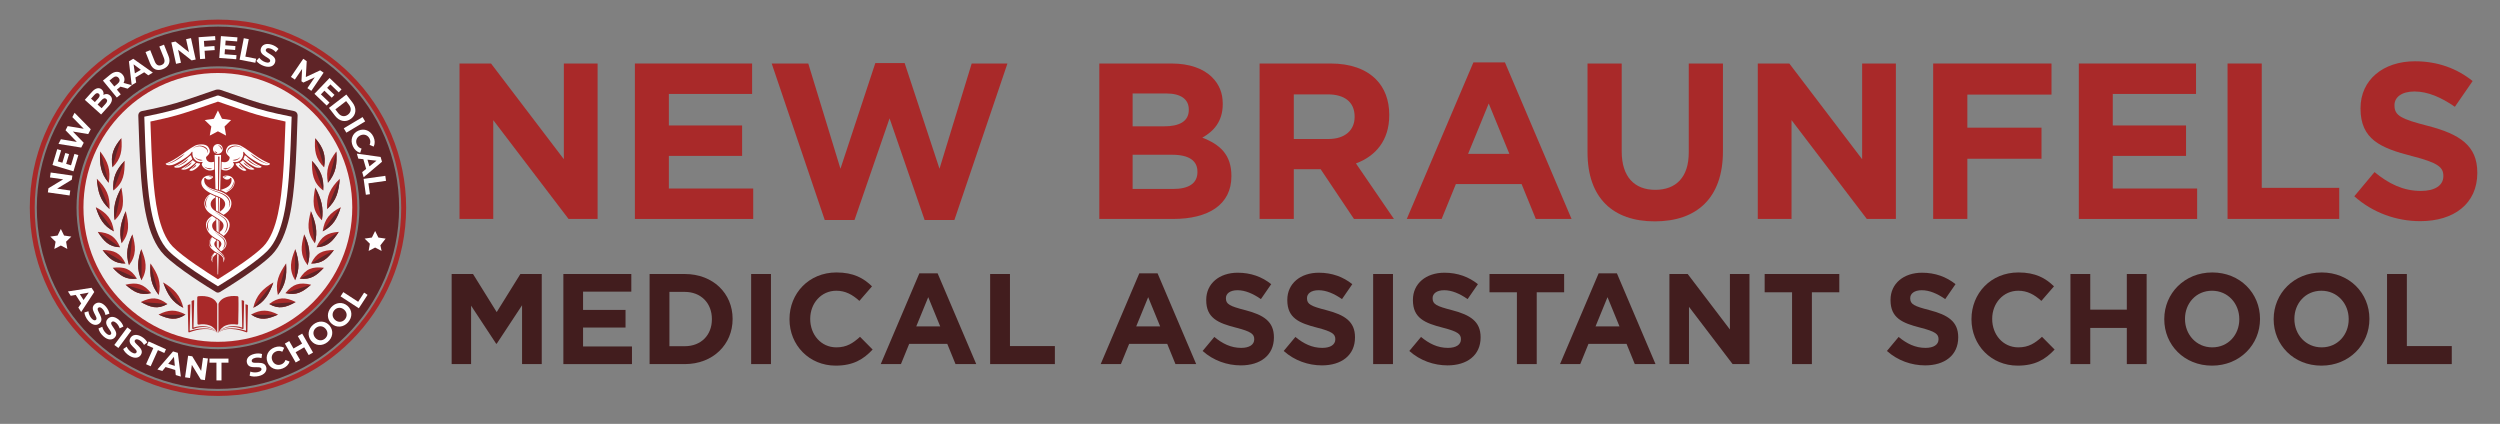 <?xml version="1.0" encoding="UTF-8"?><svg id="MAS" xmlns="http://www.w3.org/2000/svg" viewBox="0 0 1554 263.49"><rect x="0" y="0" width="1554" height="263.49" fill="#808080" stroke="none"/><defs><style>.cls-1{fill:#a92929;}.cls-2{fill:#fff;}.cls-3{fill:none;}.cls-4{fill:#5f2427;}.cls-5{fill:#ecebeb;}.cls-6{fill:#421d1e;}</style></defs><path class="cls-4" d="M135.49,16.54c-62.09,0-112.6,50.51-112.6,112.6s50.51,112.6,112.6,112.6,112.6-50.51,112.6-112.6S197.58,16.54,135.49,16.54ZM135.49,217.06c-48.48,0-87.92-39.44-87.92-87.92s39.44-87.92,87.92-87.92,87.92,39.44,87.92,87.92-39.44,87.92-87.92,87.92Z"/><path class="cls-1" d="M135.49,42.54c-47.75,0-86.61,38.85-86.61,86.61s38.85,86.61,86.61,86.61,86.61-38.85,86.61-86.61-38.85-86.61-86.61-86.61Z"/><path class="cls-1" d="M135.49,12.18c-64.6,0-116.97,52.37-116.97,116.97s52.37,116.97,116.97,116.97,116.97-52.37,116.97-116.97S200.09,12.18,135.49,12.18ZM135.49,243.05c-62.81,0-113.91-51.1-113.91-113.91S72.68,15.23,135.49,15.23s113.91,51.1,113.91,113.91-51.1,113.91-113.91,113.91Z"/><circle class="cls-5" cx="135.42" cy="128.92" r="83.55"/><g id="g2882"><g id="g2770"><path id="path1872" class="cls-1" d="M115.35,195.53c-6.22-3.34-10.59-3.14-16.84.02,6.24,2.86,10.88,4.03,16.84-.02Z"/><path id="path1883" class="cls-4" d="M115.17,195.53c-5.48.25-10.94.15-16.42.06,6.09,2.71,10.63,3.9,16.42-.06Z"/></g><g id="g2782"><path id="path2784" class="cls-1" d="M113.98,191.38c-1.83-7.78-5.83-11.83-12.57-15.85,2.6,7.27,5.44,12.37,12.57,15.85Z"/><path id="path2786" class="cls-4" d="M113.87,191.21c-4.18-5.09-8.2-10.29-12.31-15.44,2.6,7.05,5.35,12.06,12.31,15.44Z"/></g><g id="g2788"><path id="path2790" class="cls-1" d="M104.09,188.99c-5.82-4.47-10.07-4.43-16.57-1.25,5.91,3.3,10.41,4.83,16.57,1.25Z"/><path id="path2792" class="cls-4" d="M103.92,188.95c-5.38-.49-10.78-.78-16.17-1.15,5.79,3.15,10.19,4.68,16.17,1.15Z"/></g><g id="g2794"><path id="path2796" class="cls-1" d="M98.66,183.39c1.84-7.93-.66-13.19-5.12-19.68-.58,7.71.26,13.49,5.12,19.68Z"/><path id="path2798" class="cls-4" d="M98.63,183.2c-1.6-6.42-3.31-12.82-5.06-19.2-.48,7.52.29,13.18,5.06,19.2Z"/></g><g id="g2800"><path id="path2802" class="cls-1" d="M93.98,182.23c-4.69-5.77-8.8-6.96-15.99-5.26,5.06,4.45,9.16,6.97,15.99,5.26Z"/><path id="path2804" class="cls-4" d="M93.82,182.14c-5.16-1.85-10.35-3.59-15.62-5.08,4.97,4.27,8.97,6.78,15.62,5.08Z"/></g><g id="g2806"><path id="path2808" class="cls-1" d="M87.95,174.25c4.03-6.88,2.79-12.35-.11-19.44-2.42,7.03-2.96,12.53.11,19.44Z"/><path id="path2810" class="cls-4" d="M87.97,174.06c.05-6.32.06-12.65-.16-18.97-2.27,6.87-2.86,12.24.16,18.97Z"/></g><g id="g2812"><path id="path2814" class="cls-1" d="M85.13,173.22c-3.89-6.22-7.9-7.58-15.07-6.78,4.47,4.87,8.24,7.68,15.07,6.78Z"/><path id="path2816" class="cls-4" d="M84.99,173.12c-4.83-2.39-9.73-4.55-14.73-6.56,4.4,4.69,8.08,7.48,14.73,6.56Z"/></g><g id="g2818"><path id="path2820" class="cls-1" d="M80.17,164.89c4.82-6.4,4.24-11.83,2.14-19.24-3.15,6.64-4.35,12.09-2.14,19.24Z"/><path id="path2822" class="cls-4" d="M80.22,164.71c.9-6.25,1.58-12.49,2.04-18.78-2.99,6.5-4.22,11.82-2.04,18.78Z"/></g><g id="g2824"><path id="path2826" class="cls-1" d="M78.02,163.85c-3.14-6.65-7.07-8.39-14.27-8.44,3.93,5.3,7.41,8.51,14.27,8.44Z"/><path id="path2828" class="cls-4" d="M77.9,163.74c-4.56-2.9-9.2-5.63-13.96-8.19,3.89,5.11,7.26,8.29,13.96,8.19Z"/></g><g id="g2830"><g id="g2878"><path id="path2832" class="cls-1" d="M75.62,151.25c5.2-6.58,4.52-12.28,2.53-20.06-3,6.91-4.46,12.64-2.53,20.06Z"/><path id="path2834" class="cls-4" d="M75.68,151.07c1.17-6.5,1.92-13,2.42-19.57-2.85,6.75-4.32,12.34-2.42,19.57Z"/></g></g><g id="g2836"><path id="path2838" class="cls-1" d="M74.65,153.72c-2.83-6.76-6.67-9.05-13.89-9.6,3.67,5.66,6.8,9.38,13.89,9.6Z"/><path id="path2840" class="cls-4" d="M74.53,153.6c-4.47-3.2-8.93-6.39-13.58-9.33,3.63,5.47,6.66,9.16,13.58,9.33Z"/></g><g id="g2842"><path id="path2844" class="cls-1" d="M71.25,136.92c6.37-6,5.7-12.26,4.2-20.34-3.77,6.81-5.42,12.56-4.2,20.34Z"/><path id="path2846" class="cls-4" d="M71.33,136.74c1.8-6.55,3.07-13.17,4.04-19.89-3.59,6.68-5.26,12.3-4.04,19.89Z"/></g><g id="g2848"><path id="path2850" class="cls-1" d="M70.82,143.87c-1.11-7.8-4.39-11.5-11.28-15.08,2.13,6.91,4.69,11.68,11.28,15.08Z"/><path id="path2852" class="cls-4" d="M70.72,143.68c-3.5-5.03-7.23-9.88-11.05-14.68,2.15,6.7,4.61,11.39,11.05,14.68Z"/></g><g id="g2854"><path id="path2856" class="cls-1" d="M70.42,118.43c6.56-4.93,7.11-10.7,7.05-18.5-5.39,5.62-7.62,10.66-7.05,18.5Z"/><path id="path2858" class="cls-4" d="M70.51,118.26c2.23-6.05,4.5-12.08,6.83-18.09-5.18,5.54-7.41,10.45-6.83,18.09Z"/></g><g id="g2860"><path id="path2862" class="cls-1" d="M68.06,130c.48-8.23-2.09-13.18-7.88-18.88.52,7.72,2,13.55,7.88,18.88Z"/><path id="path2864" class="cls-4" d="M68.01,129.79c-2.48-6.18-5.07-12.31-7.74-18.4.58,7.52,1.98,13.23,7.74,18.4Z"/></g><g id="g2866"><path id="path2868" class="cls-1" d="M69.9,104.05c5.54-5.39,6.14-10.73,5.57-18.19-5.01,5.73-6.87,10.59-5.57,18.19Z"/><path id="path2870" class="cls-4" d="M69.97,103.87c1.64-5.97,3.45-11.9,5.39-17.78-4.81,5.64-6.67,10.37-5.39,17.78Z"/></g><g id="g2872"><path id="path2874" class="cls-1" d="M67.56,113.71c1.44-7.97-.44-13.21-5.27-19.58-.57,7.71.16,13.54,5.27,19.58Z"/><path id="path2876" class="cls-4" d="M67.53,113.49c-1.69-6.38-3.41-12.75-5.2-19.1-.48,7.52.18,13.22,5.2,19.1Z"/></g></g><g id="g2882-2"><g id="g2770-2"><path id="path1872-2" class="cls-1" d="M156.03,195.53c6.22-3.34,10.59-3.14,16.84.02-6.24,2.86-10.88,4.03-16.84-.02Z"/><path id="path1883-2" class="cls-4" d="M156.21,195.53c5.48.25,10.94.15,16.42.06-6.09,2.71-10.63,3.9-16.42-.06Z"/></g><g id="g2782-2"><path id="path2784-2" class="cls-1" d="M157.4,191.38c1.83-7.78,5.83-11.83,12.57-15.85-2.6,7.27-5.44,12.37-12.57,15.85Z"/><path id="path2786-2" class="cls-4" d="M157.52,191.21c4.18-5.09,8.2-10.29,12.31-15.44-2.6,7.05-5.35,12.06-12.31,15.44Z"/></g><g id="g2788-2"><path id="path2790-2" class="cls-1" d="M167.29,188.99c5.82-4.47,10.07-4.43,16.57-1.25-5.91,3.3-10.41,4.83-16.57,1.25Z"/><path id="path2792-2" class="cls-4" d="M167.47,188.95c5.38-.49,10.78-.78,16.17-1.15-5.79,3.15-10.19,4.68-16.17,1.15Z"/></g><g id="g2794-2"><path id="path2796-2" class="cls-1" d="M172.73,183.39c-1.84-7.93.66-13.19,5.12-19.68.58,7.71-.26,13.49-5.12,19.68Z"/><path id="path2798-2" class="cls-4" d="M172.75,183.2c1.6-6.42,3.31-12.82,5.06-19.2.48,7.52-.29,13.18-5.06,19.2Z"/></g><g id="g2800-2"><path id="path2802-2" class="cls-1" d="M177.4,182.23c4.69-5.77,8.8-6.96,15.99-5.26-5.06,4.45-9.16,6.97-15.99,5.26Z"/><path id="path2804-2" class="cls-4" d="M177.56,182.14c5.16-1.85,10.35-3.59,15.62-5.08-4.97,4.27-8.97,6.78-15.62,5.08Z"/></g><g id="g2806-2"><path id="path2808-2" class="cls-1" d="M183.44,174.25c-4.03-6.88-2.79-12.35.11-19.44,2.42,7.03,2.96,12.53-.11,19.44Z"/><path id="path2810-2" class="cls-4" d="M183.41,174.06c-.05-6.32-.06-12.65.16-18.97,2.27,6.87,2.86,12.24-.16,18.97Z"/></g><g id="g2812-2"><path id="path2814-2" class="cls-1" d="M186.25,173.22c3.89-6.22,7.9-7.58,15.07-6.78-4.47,4.87-8.24,7.68-15.07,6.78Z"/><path id="path2816-2" class="cls-4" d="M186.4,173.12c4.83-2.39,9.73-4.55,14.73-6.56-4.4,4.69-8.08,7.48-14.73,6.56Z"/></g><g id="g2818-2"><path id="path2820-2" class="cls-1" d="M191.22,164.89c-4.82-6.4-4.24-11.83-2.14-19.24,3.15,6.64,4.35,12.09,2.14,19.24Z"/><path id="path2822-2" class="cls-4" d="M191.17,164.71c-.9-6.25-1.58-12.49-2.04-18.78,2.99,6.5,4.22,11.82,2.04,18.78Z"/></g><g id="g2824-2"><path id="path2826-2" class="cls-1" d="M193.36,163.85c3.14-6.65,7.07-8.39,14.27-8.44-3.93,5.3-7.41,8.51-14.27,8.44Z"/><path id="path2828-2" class="cls-4" d="M193.49,163.74c4.56-2.9,9.2-5.63,13.96-8.19-3.89,5.11-7.26,8.29-13.96,8.19Z"/></g><g id="g2830-2"><g id="g2878-2"><path id="path2832-2" class="cls-1" d="M195.77,151.25c-5.2-6.58-4.52-12.28-2.53-20.06,3,6.91,4.46,12.64,2.53,20.06Z"/><path id="path2834-2" class="cls-4" d="M195.71,151.07c-1.17-6.5-1.92-13-2.42-19.57,2.85,6.75,4.32,12.34,2.42,19.57Z"/></g></g><g id="g2836-2"><path id="path2838-2" class="cls-1" d="M196.73,153.72c2.83-6.76,6.67-9.05,13.89-9.6-3.67,5.66-6.8,9.38-13.89,9.6Z"/><path id="path2840-2" class="cls-4" d="M196.86,153.6c4.47-3.2,8.93-6.39,13.58-9.33-3.63,5.47-6.66,9.16-13.58,9.33Z"/></g><g id="g2842-2"><path id="path2844-2" class="cls-1" d="M200.14,136.92c-6.37-6-5.7-12.26-4.2-20.34,3.77,6.81,5.42,12.56,4.2,20.34Z"/><path id="path2846-2" class="cls-4" d="M200.06,136.74c-1.8-6.55-3.07-13.17-4.04-19.89,3.59,6.68,5.26,12.3,4.04,19.89Z"/></g><g id="g2848-2"><path id="path2850-2" class="cls-1" d="M200.57,143.87c1.11-7.8,4.39-11.5,11.28-15.08-2.13,6.91-4.69,11.68-11.28,15.08Z"/><path id="path2852-2" class="cls-4" d="M200.66,143.68c3.5-5.03,7.23-9.88,11.05-14.68-2.15,6.7-4.61,11.39-11.05,14.68Z"/></g><g id="g2854-2"><path id="path2856-2" class="cls-1" d="M200.96,118.43c-6.56-4.93-7.11-10.7-7.05-18.5,5.39,5.62,7.62,10.66,7.05,18.5Z"/><path id="path2858-2" class="cls-4" d="M200.87,118.26c-2.23-6.05-4.5-12.08-6.83-18.09,5.18,5.54,7.41,10.45,6.83,18.09Z"/></g><g id="g2860-2"><path id="path2862-2" class="cls-1" d="M203.32,130c-.48-8.23,2.09-13.18,7.88-18.88-.52,7.72-2,13.55-7.88,18.88Z"/><path id="path2864-2" class="cls-4" d="M203.38,129.79c2.48-6.18,5.07-12.31,7.74-18.4-.58,7.52-1.98,13.23-7.74,18.4Z"/></g><g id="g2866-2"><path id="path2868-2" class="cls-1" d="M201.48,104.05c-5.54-5.39-6.14-10.73-5.57-18.19,5.01,5.73,6.87,10.59,5.57,18.19Z"/><path id="path2870-2" class="cls-4" d="M201.41,103.87c-1.64-5.97-3.45-11.9-5.39-17.78,4.81,5.64,6.67,10.37,5.39,17.78Z"/></g><g id="g2872-2"><path id="path2874-2" class="cls-1" d="M203.82,113.71c-1.44-7.97.44-13.21,5.27-19.58.57,7.71-.16,13.54-5.27,19.58Z"/><path id="path2876-2" class="cls-4" d="M203.85,113.49c1.69-6.38,3.41-12.75,5.2-19.1.48,7.52-.18,13.22-5.2,19.1Z"/></g></g><polygon class="cls-2" points="37.82 152.61 33.78 154.74 34.55 150.24 31.29 147.06 35.8 146.41 37.82 142.32 39.83 146.41 44.34 147.06 41.08 150.24 41.85 154.74 37.82 152.61"/><polygon class="cls-2" points="233.18 153.87 229.14 155.99 229.91 151.5 226.65 148.32 231.16 147.66 233.18 143.57 235.2 147.66 239.71 148.32 236.44 152.5 237.21 155.99 233.18 153.87"/><path class="cls-1" d="M133.99,187.18c-.82-.98-1.93-1.72-3.12-2.19-.59-.28-1.22-.41-1.84-.59-.63-.13-1.27-.23-1.9-.31-.64-.03-1.28-.08-1.92-.07l-1.91.11c-.37.02-.67.32-.68.7v.07c-.04,1.36-.03,2.71-.05,4.07-.01,1.36.02,2.71.03,4.07l.16,8.13h0s0,.08.01.12c.07.35.4.57.75.5,1.09-.22,2.31-.28,3.46-.21,1.16.07,2.31.3,3.38.71,1.09.39,2.04,1.07,2.84,1.88.55.52.95,1.16,1.3,1.83l.09.17c.07.14.37.78.42.89v-18.18c-.26-.6-.61-1.17-1.03-1.68Z"/><path class="cls-1" d="M119.48,204.15s.01.09.03.14c.08.2.31.3.51.22,1.24-.51,2.6-.86,3.96-1.08,1.36-.21,2.75-.26,4.13-.12,1.38.12,2.72.54,3.97,1.13l.92.49.85.61c.09.07.18.13.27.19,0,0-.01-.02-.02-.03-.02-.03-.02-.07,0-.09-.06-.05-.13-.1-.19-.15l-.83-.65-.91-.54c-1.24-.66-2.6-1.16-4.01-1.35-1.41-.21-2.84-.23-4.25-.08-1.23.14-2.43.38-3.63.76l.42-16.87c0-.1-.09-.17-.19-.14l-1.18.35c-.15.05-.25.19-.25.34l.39,16.86h0Z"/><path class="cls-1" d="M134.43,206.31s-.02-.04-.03-.06c-.88-.69-1.9-1.21-2.98-1.53-1.52-.48-3.13-.62-4.72-.62-1.59.02-3.18.2-4.74.49-1.37.26-2.71.59-4.04,1.02l.39-16.29c0-.1-.09-.17-.19-.14l-1.18.35c-.15.05-.25.19-.25.34l.37,16.32h0c0,.06.01.11.03.16.09.22.33.32.55.24,1.43-.56,2.94-1.02,4.46-1.37,1.52-.36,3.07-.6,4.63-.69,1.56-.07,3.13,0,4.64.4,1.13.28,2.19.78,3.13,1.48-.02-.03-.04-.07-.06-.1Z"/><path class="cls-1" d="M136.33,205.97c.35-.67.75-1.31,1.3-1.83.8-.81,1.75-1.48,2.84-1.88,1.07-.41,2.22-.64,3.38-.71,1.15-.07,2.36,0,3.46.21.03,0,.07.01.11.01.35,0,.64-.27.65-.63h0s.16-8.14.16-8.14c0-1.36.05-2.71.03-4.07-.02-1.36,0-2.71-.05-4.07v-.07c-.01-.37-.3-.67-.68-.7l-1.91-.11c-.64,0-1.28.04-1.92.07-.64.08-1.28.18-1.9.31-.62.18-1.25.31-1.84.59-1.19.48-2.3,1.21-3.12,2.19-.42.51-.77,1.08-1.03,1.69v18.18c.07-.12.52-1.06.52-1.06Z"/><path class="cls-1" d="M146.93,202.83c-1.42-.15-2.85-.14-4.25.08-1.41.19-2.77.69-4.01,1.35l-.91.54-.83.65c-.09.07-.19.15-.28.22.02.02.04.05.03.08.1-.08.21-.15.31-.22l.85-.61.92-.49c1.25-.59,2.59-1.02,3.97-1.13,1.37-.14,2.76-.09,4.13.12,1.35.22,2.72.57,3.96,1.08.04.02.09.03.14.03.22,0,.4-.17.4-.39h0s.39-16.87.39-16.87c0-.16-.1-.3-.25-.34l-1.11-.35c-.09-.03-.19.04-.19.14l.35,16.86c-1.19-.38-2.4-.62-3.63-.76Z"/><path class="cls-1" d="M153.89,189.51l-1.11-.35c-.09-.03-.19.04-.19.14l.32,16.29c-1.34-.43-2.68-.76-4.04-1.02-1.56-.29-3.15-.47-4.74-.49-1.59,0-3.19.14-4.72.62-1.08.32-2.1.84-2.98,1.53,0,.01-.01.03-.02.04-.01.03-.02.06-.04.1.93-.68,1.98-1.18,3.09-1.46,1.51-.4,3.09-.47,4.64-.4,1.56.09,3.11.33,4.63.69,1.52.36,3.03.81,4.46,1.37.04.02.09.03.14.03.23,0,.43-.18.43-.41h0s.37-16.34.37-16.34c0-.16-.1-.3-.25-.34Z"/><path class="cls-4" d="M182.85,69.05c-4.19-.81-13.53-2.7-21.34-5-7.75-2.28-19.8-6.68-24.27-8.13-1.14-.37-2.36-.37-3.5,0-4.47,1.46-16.52,5.85-24.27,8.13-7.81,2.3-17.15,4.19-21.34,5-1.29.25-2.2,1.39-2.17,2.7.21,7.09.89,28.87,1.79,39.13,1.08,12.19,2.97,36.13,14.37,47.66,8.12,8.21,27.17,20,32.13,23.01.74.45,1.66.45,2.4,0,4.97-3.01,24.07-14.79,32.19-23.01,11.4-11.53,13.3-35.47,14.37-47.66.91-10.27,1.59-32.04,1.79-39.13.04-1.31-.88-2.45-2.17-2.7Z"/><path class="cls-2" d="M135.46,177.94c-5.13-3.14-23.16-14.39-30.69-22-10.23-10.35-12.2-32.65-13.25-44.63l-.07-.75c-.87-9.83-1.54-30.58-1.75-38.03,4.29-.84,13.27-2.69,20.82-4.91,5.28-1.56,12.32-4,17.97-5.97,2.67-.93,4.94-1.72,6.4-2.19.2-.06.4-.1.6-.1s.41.03.6.1c1.46.48,3.74,1.27,6.41,2.2,5.65,1.96,12.68,4.41,17.96,5.97,7.55,2.22,16.53,4.08,20.82,4.91-.22,7.46-.89,28.25-1.76,38.03l-.07.75c-1.05,11.98-3.02,34.28-13.25,44.63-6.01,6.08-19.68,15.26-30.75,22Z"/><path class="cls-1" d="M135.47,173.58c-6.72-4.17-21.58-13.71-28.06-20.26-9.29-9.4-11.18-30.83-12.19-42.34l-.07-.75c-.76-8.66-1.38-26.13-1.65-34.68,4.91-1.01,11.92-2.57,18.06-4.38,5.39-1.59,12.46-4.05,18.14-6.02l.31-.11c2.19-.76,4.1-1.43,5.47-1.88,1.44.48,3.46,1.18,5.79,1.99,5.73,1.99,12.79,4.45,18.14,6.02,6.14,1.81,13.15,3.37,18.06,4.38-.3,9.38-.9,26.18-1.65,34.68l-.07.75c-1.01,11.51-2.9,32.94-12.19,42.34-5.42,5.48-17.72,13.84-28.11,20.26Z"/><path class="cls-2" d="M140.04,120.51c-.77-.5-1.66-.96-2.65-1.37-.56-.23-1.22-.43-2.04-.67l-.58-.16c-3.57-.99-8.45-2.36-7.78-7.35l.02-.07c.07-.18.23-.3.4-.31.16-.02.31.06.41.21.11.17.73,1,2.26.85.8-.08,2.11-.97,2.31-1.56.05-.16,0-.24-.06-.3-.58-.53-1.62-.73-3.08-.6-1.22.11-2.32.68-3.1,1.61-.74.89-1.12,1.99-1.02,3.03.21,2.32,2.06,4.35,5.67,6.22,1.6.82,3.25,1.48,4.71,2.06l.47.19c2.35.94,3.76,2.42,3.96,4.17.19,1.63-.69,3.25-2.42,4.46-.21.15-.43.29-.66.43l-.03.95c.79.43,1.51.83,2.19,1.26,1-.66,2.21-1.54,3.09-2.55.97-1.11,1.98-3.19,1.67-5.4-.28-1.97-1.53-3.68-3.72-5.08ZM129.85,109.45c.7-.08,1.43.1,2,.52.02.01.03.04.03.06,0,.02-.02.05-.04.06-.16.08-.34.11-.52.11-.11,0-.23-.02-.34-.05-.28-.08-.53-.27-.69-.52-.01-.02-.01-.05,0-.07-.14,0-.28,0-.42.02-.04,0-.07-.02-.08-.06,0-.04.02-.07.06-.08ZM142.19,128.96l-.05-.03c.87-1.6.61-3.55-.3-4.99-.92-1.47-2.37-2.57-3.97-3.35-1.61-.78-3.35-1.29-5.04-1.95-1.68-.67-3.35-1.53-4.58-2.88l.04-.04c1.28,1.29,2.95,2.06,4.64,2.66,1.69.61,3.45,1.06,5.13,1.81,1.66.74,3.31,1.8,4.26,3.47.46.83.72,1.77.72,2.71,0,.94-.28,1.89-.86,2.6Z"/><path class="cls-2" d="M136.75,123.28c-.23-.12-.47-.24-.72-.35l-.14,8.85c.21.12.42.23.64.35l.22-8.86Z"/><path class="cls-2" d="M138.85,134.11c-.83-.52-1.71-1.01-2.57-1.48-.26-.14-.52-.28-.77-.42-.07-.04-.15-.08-.22-.12-.3-.17-.64-.36-1-.58-.31-.19-.63-.39-.94-.6-1.65-1.15-2.53-2.7-2.43-4.26.1-1.52,1.11-2.88,2.87-3.85l-.02-.79c-.89-.36-2-.84-3.11-1.4-2.1,1.39-3.31,3.07-3.58,5-.31,2.21.7,4.29,1.67,5.4.92,1.06,2.22,1.97,3.24,2.65.54.36,1.1.71,1.65,1.05.24.15.49.31.73.46.38.24.76.48,1.12.73.03.02.06.04.08.05.09.06.17.12.25.18.21.15.41.29.6.43.58.43,1.06.83,1.44,1.23.81.83,1.18,1.77,1.1,2.79-.11,1.38-1.04,2.56-1.65,3.01-.24.18-.49.35-.74.52l-.03.78c.83.52,1.69,1.08,2.48,1.79,1.56-1.25,2.61-2.63,3.2-4.2,1.66-4.4-.78-6.68-3.39-8.34ZM128.14,125.19c-.12.65-.08,1.3-.04,1.94.04.65.16,1.29.33,1.96l-.05.03c-.45-.54-.71-1.22-.84-1.92-.13-.71-.02-1.43.16-2.11.36-1.37,1.22-2.57,2.35-3.34l.03.04c-1.02.89-1.71,2.12-1.95,3.4ZM141.51,141.25c-.34,1.46-1.09,2.77-2.05,3.85l-.05-.03c.69-1.26,1.33-2.55,1.54-3.93.23-1.35.14-2.8-.59-3.98-.73-1.19-1.9-2.06-3.07-2.87l-3.54-2.47.03-.05,3.66,2.28c1.21.77,2.45,1.61,3.3,2.86.85,1.25,1.09,2.88.76,4.33Z"/><path class="cls-2" d="M135.53,122.71l-.22-.09c-.32-.13-.9-.36-1.23-.49l.18,8.7c.43.27.87.53,1.24.73l.03-8.85Z"/><path class="cls-2" d="M131.02,110.02c.21.06.44.05.64-.01-.37-.24-.8-.38-1.24-.42.14.21.36.37.6.44Z"/><path class="cls-2" d="M124.27,101.61c-2.12-.16-1.71-.56-2.2-.23-.27.44-1.54,1.84-2.45,2.67-.96.87-2,1.63-1.87,1.77.04.04.05.16.12.19.67.34,1.58.17,2.26-.15,1.39-.67,3.05-1.97,4.02-3.38.1-.26.4-.84.13-.86ZM121.58,103.35c-.2.28-.5.46-.77.67-.54.41-1.12.76-1.73,1.04l-.03-.05c.52-.42,1.01-.86,1.46-1.33.23-.23.41-.51.66-.72.25-.21.51-.41.83-.57l.04.03c-.09.36-.26.65-.47.93Z"/><path class="cls-2" d="M136.41,137.23c-.18-.14-.38-.29-.59-.44l-.12,7.55.29.18c.08.05.16.1.24.15l.18-7.43Z"/><path class="cls-2" d="M125.86,101.22c-1.66.99,1.6,5.19,5.19,4.74.66-.04,1.34-.21,2.01-.54l.16-.09-.11-4.82-.45.14c-3.46.92-4.79-1.59-4.56-2.95.12-.7,4.16-2.42,1.28-6.38-1.69-2.32-6.54-1.6-8.1-.81-3.55,1.8-7.25,4.98-11.08,7.41-4.36,2.76-4.61,2.5-7,3.69-.18.1-.33.12-.18.37.72,1.04,2.72.8,3.99.58,1.44-.25,4.76-2.1,6.91-3.54,1.87-1.25,3.93-2.44,5.14-4.4.07-.12.19-.29.33-.28.13,0,.28.05.25.28-.43,3.38,2.04,6.63,5.94,6.09.38-.07.43.12.27.49ZM112.38,97.82c-.84.65-1.76,1.19-2.66,1.74-1.8,1.12-3.78,2.03-5.89,2.33v-.06c2.05-.46,3.92-1.47,5.64-2.66.86-.6,1.71-1.23,2.58-1.81l2.63-1.74.04.04c-.69.81-1.5,1.51-2.34,2.16ZM129.31,104.51c.41.07.82.05,1.23.1.41.04.82.06,1.27.12v.05c-.38.25-.83.36-1.28.39-.45.03-.9-.1-1.33-.23-.86-.26-1.64-.72-2.25-1.34l.04-.04c.71.49,1.51.8,2.32.95ZM119.92,92.32l-.04-.04c.74-.7,1.65-1.22,2.64-1.51.99-.28,2.06-.31,3.09-.09,1.02.22,2.03.63,2.8,1.4.37.39.68.89.76,1.44.08.54-.04,1.13-.41,1.51l-.05-.03c.22-.45.21-.95.07-1.39-.14-.44-.42-.81-.77-1.12-.7-.61-1.58-1.11-2.51-1.37-1.88-.52-4.03-.07-5.58,1.21ZM124.55,99.8c-.47-.02-.91-.2-1.33-.39-.84-.38-1.57-.98-2.07-1.73l.04-.04c.62.63,1.38,1.08,2.19,1.34.41.13.83.16,1.24.25l1.29.24v.06c-.41.22-.89.28-1.35.26Z"/><path class="cls-2" d="M137.2,156.83c-.62-.58-1.33-1.24-1.99-1.92-.53-.55-.95-1.03-1.29-1.47-.56-.73-.79-1.44-.69-2.12.1-.64.48-1.23,1.15-1.74l-.02-.57c-.68-.38-1.62-.93-2.53-1.62-.19.19-.36.37-.52.56-1.93,2.29-1.47,5.01-.01,6.51.75.78,1.48,1.39,2.29,1.93.54.36,1.04.64,1.53.91l.43.24c.53.3,1.11.64,1.69,1.12,1.93,1.58,1.76,3,1.48,4.49,1.15-1.7,1.04-3.77-.37-5.21-.31-.31-.71-.69-1.15-1.1ZM130.97,152.27c.16.46.39.9.68,1.36l-.04.04c-.5-.24-.9-.68-1.16-1.18-.27-.51-.31-1.1-.27-1.66.08-1.13.7-2.16,1.59-2.75l.03.04c-.77.71-1.19,1.74-1.17,2.72.01.5.18.96.34,1.42ZM139.2,160.59h-.04c-.12-.57-.38-1.05-.72-1.48-.34-.43-.71-.84-1.15-1.2-.88-.7-1.93-1.28-2.67-2.19l.03-.03c.82.82,1.88,1.28,2.84,1.95.48.33.96.71,1.29,1.23.33.5.53,1.14.42,1.73Z"/><path class="cls-2" d="M135.42,162.61v-4.51s-.09-.06-.14-.09l-.35-.2.31,12.77h.35l.3-12.21c-.14-.09-.27-.17-.41-.24l-.07,4.48Z"/><path class="cls-2" d="M136.1,150.01c-.16-.12-.32-.23-.48-.32l-.07,4.74s.05.05.08.08c.12.12.24.24.36.36l.12-4.86Z"/><path class="cls-2" d="M138.83,147.22c-.94-.89-2.06-1.57-3.14-2.23l-.42-.26c-.57-.35-1.18-.74-1.76-1.17-.6-.45-1.54-1.63-1.65-3.01-.08-1.02.29-1.96,1.1-2.78.31-.32.69-.65,1.16-1.01l-.03-1.1c-.25-.16-.51-.32-.76-.48-.5-.32-1.01-.63-1.51-.96-2.55,1.65-4.86,3.93-3.24,8.24.62,1.63,1.73,3.06,3.39,4.35,1.14.89,2.39,1.59,3.57,2.22l.13.07c.74.39,1.67,1.07,1.89,2.09.16.72-.07,1.48-.67,2.26-.17.22-.37.47-.62.74l-.02.98c.39.38.78.76,1.15,1.1.74-.51,1.41-1.09,2.11-1.8,1.46-1.5,1.92-4.22-.01-6.51-.21-.24-.43-.48-.69-.72ZM129.21,139.36c-.09.69,0,1.38.11,2.06.11.68.33,1.34.62,2.02l-.05.03c-.55-.51-.92-1.2-1.12-1.93-.2-.74-.16-1.52,0-2.26.31-1.48,1.23-2.79,2.48-3.56l.03.05c-1.13.89-1.88,2.21-2.06,3.59ZM140.19,151.81c-.14,1.2-.78,2.33-1.74,2.99l-.04-.04c.73-.87,1.16-1.92,1.22-2.99.05-1.06-.21-2.16-.85-3.03-.65-.87-1.62-1.52-2.49-2.25l-2.64-2.17.03-.04,2.78,1.99c.9.69,1.89,1.28,2.67,2.2.76.91,1.2,2.14,1.06,3.36Z"/><path class="cls-2" d="M135.49,136.56c-.08-.05-.15-.11-.23-.16-.28-.19-.58-.38-.87-.57l.19,7.79c.3.2.6.39.89.57l.02-7.63Z"/><path class="cls-2" d="M135.45,149.6s-.03-.02-.04-.02l-.13-.07c-.19-.1-.38-.21-.57-.31l.11,4.44c.18.22.39.44.62.68v-4.72Z"/><path class="cls-2" d="M121.31,100.68c-.56-.25-.82-.51-1.3-1.06-.2-.08-.38.04-.48.15-2.74,2.93-4.86,4.1-6.7,5.16-.09.05-.11.36-.01.39,3.11.85,5.48-1.41,8.6-4.06.3-.25.07-.5-.11-.58ZM118.25,102.29c-.37.38-.83.66-1.27.96-.87.6-1.8,1.13-2.75,1.56l-.03-.05c.88-.58,1.71-1.21,2.51-1.87.4-.33.75-.72,1.17-1.03.41-.31.83-.63,1.31-.89l.04.04c-.26.48-.6.89-.98,1.27Z"/><path class="cls-2" d="M119.49,98.61c-.33-.62-.63-1.39-.71-1.95-.03-.21-.55.03-.66.17-3.52,3.13-6.21,5.16-9.72,6.61-.07.1-.15.24-.1.35.25.46.98.43,1.5.47.78.06,1.58-.08,2.31-.33,2.26-1,4.87-2.78,7.09-4.66.16-.18.4-.45.29-.66ZM115.5,100.52c-.57.51-1.23.91-1.89,1.29-1.32.77-2.73,1.36-4.19,1.75l-.02-.05c1.41-.54,2.74-1.24,3.97-2.08.61-.42,1.18-.91,1.77-1.35.6-.44,1.18-.9,1.81-1.34l.04.04c-.41.65-.93,1.22-1.49,1.74Z"/><path class="cls-2" d="M139.74,110.02c.24-.07.46-.23.6-.44-.44.04-.87.19-1.24.42.21.07.43.07.64.01Z"/><path class="cls-2" d="M151.3,99.77c-.1-.11-.28-.24-.48-.15-.48.55-.74.82-1.3,1.06-.18.08-.41.32-.11.58,3.13,2.65,5.5,4.91,8.6,4.06.1-.03.08-.34-.01-.39-1.84-1.06-3.96-2.23-6.7-5.16ZM156.33,104.82c-.96-.44-1.88-.96-2.75-1.56-.44-.3-.89-.58-1.27-.96-.37-.38-.72-.79-.98-1.27l.04-.04c.48.26.89.58,1.31.89.42.31.77.69,1.17,1.03.8.67,1.63,1.29,2.51,1.87l-.03.05Z"/><path class="cls-2" d="M136.1,118.11c.28.08.53.16.77.24l.54-22.06h-3.99l.52,21.2c.33.09.65.19.97.27l.59.16s.03,0,.05.01l.06-20.31c0-.23.18-.41.41-.41.23,0,.41.18.41.41,0,0,0,0,0,0l-.32,20.46Z"/><path class="cls-2" d="M167.64,101.61c-2.38-1.2-2.63-.93-7-3.69-3.83-2.42-7.53-5.61-11.08-7.41-1.56-.79-6.41-1.51-8.1.81-2.88,3.96,1.16,5.68,1.28,6.38.22,1.35-1.11,3.86-4.56,2.95l-.45-.14-.11,4.82.16.09c.67.33,1.35.5,2.01.54,3.59.45,6.85-3.75,5.19-4.74-.16-.37-.11-.57.27-.49,3.9.54,6.37-2.71,5.94-6.09-.03-.23.13-.27.25-.28.15,0,.26.16.33.28,1.21,1.95,3.27,3.14,5.14,4.4,2.15,1.44,5.48,3.29,6.91,3.54,1.27.22,3.27.45,3.99-.58.15-.25,0-.27-.18-.37ZM141.36,104.94c-.43.13-.87.26-1.33.23-.45-.03-.9-.14-1.29-.39v-.05c.46-.06.87-.08,1.28-.12.4-.05.82-.03,1.23-.1.81-.15,1.61-.46,2.32-.95l.04.04c-.61.62-1.39,1.08-2.25,1.34ZM147.34,99.4c-.42.19-.86.38-1.33.39-.47.02-.94-.05-1.36-.26v-.06s1.29-.24,1.29-.24c.41-.09.83-.12,1.24-.25.81-.26,1.57-.71,2.19-1.34l.04.04c-.5.74-1.23,1.35-2.07,1.73ZM150.64,92.32c-1.56-1.28-3.7-1.73-5.58-1.21-.94.26-1.81.76-2.51,1.37-.35.31-.63.69-.77,1.12-.14.44-.15.94.07,1.39l-.05.03c-.37-.38-.49-.97-.41-1.51.08-.55.39-1.05.76-1.44.77-.77,1.78-1.18,2.8-1.4,1.02-.22,2.09-.19,3.09.09.99.29,1.91.81,2.64,1.51l-.04.04ZM166.73,101.88c-2.1-.3-4.09-1.21-5.89-2.33-.9-.55-1.81-1.09-2.66-1.74-.84-.65-1.65-1.35-2.34-2.16l.04-.04,2.63,1.74c.87.58,1.72,1.2,2.58,1.81,1.71,1.19,3.59,2.19,5.65,2.66v.06Z"/><path class="cls-2" d="M135.41,95.64c1.68,0,3.04-1.36,3.04-3.04s-1.36-3.04-3.04-3.04-3.04,1.36-3.04,3.04,1.36,3.04,3.04,3.04ZM135.52,90.39c.64,0,1.28.29,1.75.77.23.24.47.51.55.85.08.33.07.7-.1,1.01h-.06c-.14-.31-.25-.57-.38-.82-.13-.24-.2-.52-.37-.75-.32-.47-.82-.84-1.42-1.01v-.06ZM133.52,93.77c.17.3.43.51.69.64.14.07.29.07.41.15.12.08.25.16.42.31v.06c-.17.16-.39.19-.59.17-.21-.02-.36-.19-.5-.32-.29-.27-.47-.63-.48-.99l.05-.02Z"/><path class="cls-2" d="M152.71,96.83c-.12-.13-.63-.38-.66-.17-.08.56-.38,1.33-.71,1.95-.11.21.13.48.29.66,2.22,1.87,4.83,3.65,7.09,4.66.73.25,1.53.4,2.31.33.52-.04,1.25-.01,1.5-.47.06-.11-.02-.25-.1-.35-3.51-1.45-6.2-3.48-9.72-6.61ZM161.14,103.57c-1.46-.39-2.88-.98-4.19-1.75-.66-.38-1.32-.78-1.89-1.29-.57-.51-1.09-1.08-1.49-1.74l.04-.04c.63.44,1.21.9,1.81,1.34.6.44,1.16.93,1.77,1.35,1.23.84,2.56,1.54,3.97,2.08l-.02.05Z"/><path class="cls-2" d="M132.48,157.93c-1.41,1.44-1.52,3.51-.37,5.21-.28-1.49-.46-2.91,1.47-4.49.43-.35.85-.63,1.26-.87-.44-.24-.89-.49-1.38-.8-.38.35-.72.68-.99.95ZM132.06,159.3c-.09.31-.13.62-.21.94-.08.31-.14.63-.26.95h-.03c-.04-.34-.02-.67.01-1,.04-.33.15-.65.27-.96.24-.62.65-1.21,1.22-1.54l.02.02c-.52.4-.84.99-1.03,1.59Z"/><path class="cls-2" d="M151.21,104.04c-.91-.83-2.18-2.22-2.45-2.67-.49-.33-.08.07-2.2.23-.27.02.03.6.13.86.97,1.41,2.62,2.7,4.02,3.38.67.33,1.58.5,2.26.15.07-.03.08-.15.12-.19.14-.14-.9-.9-1.87-1.77ZM151.48,105.06c-.61-.28-1.19-.63-1.73-1.04-.27-.21-.56-.39-.77-.67-.21-.27-.38-.57-.47-.93l.04-.03c.33.16.58.37.83.57.25.21.43.48.66.72.45.47.94.91,1.46,1.33l-.03.05Z"/><path class="cls-2" d="M141.61,109.17c-1.46-.13-2.5.08-3.08.6-.06.06-.12.14-.06.3.2.59,1.51,1.49,2.31,1.57,1.54.15,2.15-.68,2.26-.85.1-.15.25-.22.41-.21.17.02.33.14.4.31l.02.07c.6,4.49-3.27,6.04-6.65,7.03v.18c.17.06.34.13.5.19,1.03.43,1.97.91,2.78,1.43,3.33-1.8,5.05-3.76,5.25-5.99.09-1.04-.28-2.14-1.02-3.03-.78-.93-1.88-1.5-3.1-1.61ZM140.9,109.59c-.14-.02-.28-.02-.42-.02,0,.02,0,.05,0,.07-.16.25-.41.43-.69.52-.11.03-.22.05-.34.05-.18,0-.36-.04-.52-.11-.02-.01-.04-.03-.04-.06,0-.02,0-.05.03-.06.57-.41,1.3-.6,2-.52.04,0,.07.04.06.08,0,.04-.04.07-.08.06ZM145.35,112.85c.07.69-.04,1.4-.26,2.06-.23.67-.63,1.26-1.09,1.78-.92,1.06-2.17,1.79-3.51,2.07v-.04c1.29-.4,2.44-1.2,3.25-2.25.4-.53.7-1.12.96-1.72.27-.6.46-1.24.62-1.91h.04Z"/><polygon class="cls-2" points="135.46 81.62 130.39 84.28 131.36 78.63 127.25 74.63 132.93 73.81 135.46 68.67 138 73.81 143.67 74.63 139.57 78.63 140.54 84.28 135.46 81.62"/><circle class="cls-3" cx="136.02" cy="129.75" r="106.69"/><path class="cls-2" d="M50.48,188.61l-3.41-5.3-3.1.56-1.74-2.71,14.68-2.26,1.68,2.61-8.13,12.44-1.78-2.77,1.79-2.58ZM51.95,186.49l3.2-4.62-5.53,1,2.33,3.62Z"/><path class="cls-2" d="M52.48,194.21l2.49-.73c.11,1.41.78,3.08,1.84,4.32,1.21,1.41,2.17,1.58,2.81,1.04,1.93-1.66-4.54-6.5-.71-9.79,1.75-1.5,4.42-1.34,6.93,1.58,1.11,1.29,1.94,2.88,2.16,4.36l-2.44.82c-.28-1.42-.86-2.63-1.64-3.55-1.21-1.41-2.21-1.5-2.86-.95-1.9,1.63,4.55,6.49.77,9.73-1.72,1.48-4.42,1.31-6.94-1.62-1.4-1.63-2.33-3.7-2.41-5.21Z"/><path class="cls-2" d="M61.2,204.17l2.38-1.04c.29,1.38,1.17,2.96,2.38,4.05,1.38,1.25,2.36,1.29,2.92.68,1.7-1.88-5.32-5.88-1.95-9.62,1.54-1.71,4.21-1.89,7.08.7,1.27,1.14,2.29,2.62,2.69,4.05l-2.32,1.12c-.46-1.38-1.18-2.51-2.08-3.31-1.38-1.25-2.38-1.21-2.95-.58-1.68,1.86,5.34,5.86,2,9.56-1.52,1.68-4.21,1.86-7.09-.74-1.6-1.44-2.78-3.37-3.05-4.87Z"/><path class="cls-2" d="M79.16,203.53l2.52,1.87-8.1,10.9-2.52-1.87,8.09-10.9Z"/><path class="cls-2" d="M76.6,216.95l2.14-1.47c.55,1.3,1.71,2.69,3.1,3.53,1.59.96,2.56.82,2.99.11,1.31-2.17-6.34-4.76-3.74-9.08,1.19-1.97,3.78-2.65,7.08-.66,1.46.88,2.74,2.13,3.41,3.47l-2.06,1.54c-.71-1.27-1.64-2.24-2.67-2.86-1.59-.96-2.57-.74-3.01,0-1.29,2.14,6.35,4.75,3.77,9.01-1.17,1.94-3.79,2.63-7.11.62-1.84-1.11-3.37-2.78-3.92-4.2Z"/><path class="cls-2" d="M95.31,216.35l-3.96-1.78,1.05-2.33,10.78,4.85-1.05,2.33-3.96-1.78-4.52,10.04-2.87-1.29,4.52-10.04Z"/><path class="cls-2" d="M108.94,229.98l-6.03-1.82-1.99,2.44-3.08-.93,9.72-11.24,2.97.9,1.88,14.75-3.16-.95-.31-3.13ZM108.68,227.41l-.56-5.6-3.57,4.35,4.12,1.25Z"/><path class="cls-2" d="M129.25,222.84l-1.89,13.43-2.55-.36-5.55-9.1-1.15,8.16-3.07-.43,1.89-13.43,2.57.36,5.53,9.1,1.15-8.15,3.07.43Z"/><path class="cls-2" d="M134.54,225.45h-4.34v-2.56h11.82v2.56h-4.34s0,11.01,0,11.01h-3.14v-11.01Z"/><path class="cls-2" d="M155.15,233.53l.48-2.55c1.31.54,3.1.71,4.69.32,1.81-.44,2.4-1.22,2.2-2.03-.6-2.47-7.86,1.08-9.04-3.82-.54-2.24.82-4.54,4.57-5.45,1.66-.4,3.45-.41,4.86.06l-.38,2.54c-1.39-.4-2.74-.44-3.91-.15-1.81.44-2.34,1.28-2.14,2.11.59,2.43,7.85-1.1,9.02,3.75.53,2.21-.84,4.53-4.61,5.44-2.09.5-4.35.39-5.74-.23Z"/><path class="cls-2" d="M166.28,225.18c-1.49-3.81.37-7.68,4.31-9.21,2.19-.85,4.32-.77,6.08.21l-1.2,2.47c-1.23-.64-2.49-.73-3.76-.24-2.37.92-3.4,3.24-2.46,5.62.93,2.38,3.26,3.39,5.62,2.47,1.26-.49,2.13-1.41,2.59-2.74l2.55,1c-.62,1.93-2.13,3.44-4.34,4.29-3.92,1.53-7.91-.05-9.4-3.87Z"/><path class="cls-2" d="M187.84,207.38l6.75,11.76-2.72,1.56-2.77-4.82-5.34,3.07,2.77,4.82-2.72,1.56-6.75-11.76,2.72-1.56,2.66,4.64,5.34-3.07-2.66-4.64,2.72-1.56Z"/><path class="cls-2" d="M193.43,211.86c-2.55-3.13-1.99-7.43,1.33-10.13,3.31-2.69,7.63-2.39,10.19.76s1.98,7.44-1.33,10.13c-3.32,2.71-7.65,2.37-10.19-.76ZM202.48,204.49c-1.63-2-4.16-2.22-6.04-.69-1.88,1.53-2.18,4.05-.55,6.05,1.63,2,4.16,2.22,6.04.69,1.88-1.53,2.18-4.05.55-6.05Z"/><path class="cls-2" d="M206.21,201.27c-3.03-2.66-3.21-6.99-.38-10.21,2.81-3.21,7.13-3.62,10.18-.95,3.05,2.67,3.19,7.01.38,10.21-2.83,3.22-7.14,3.61-10.17.95ZM213.91,192.49c-1.94-1.7-4.47-1.49-6.07.33-1.6,1.82-1.47,4.36.46,6.06,1.94,1.7,4.47,1.49,6.07-.33,1.6-1.82,1.47-4.36-.46-6.06Z"/><path class="cls-2" d="M211.69,184.21l1.71-2.63,9.23,6.01,3.71-5.7,2.14,1.4-5.43,8.33-11.37-7.4Z"/><circle class="cls-3" cx="135.35" cy="128.37" r="92.17"/><path class="cls-2" d="M31.5,107.23l13.49,1.91-.36,2.56-9.14,5.56,8.19,1.16-.44,3.08-13.49-1.91.37-2.58,9.14-5.54-8.19-1.16.44-3.08Z"/><path class="cls-2" d="M46.28,95.66l2.42.73-3.03,10.1-13.05-3.92,2.96-9.86,2.42.73-2.06,6.86,2.83.85,1.82-6.06,2.35.7-1.82,6.06,3.02.91,2.13-7.1Z"/><path class="cls-2" d="M46.36,70.12l10.05,10.21-1.56,3.01-9.57-1.58,6.77,6.98-1.55,2.99-14.15-2.28,1.5-2.9,9.91,1.67-7.03-7.25,1.34-2.59,10,1.67-7.11-7.25,1.39-2.68Z"/><path class="cls-2" d="M68.44,59.39c1.75,1.57,1.52,3.87-.88,6.54l-4.71,5.24-10.13-9.11,4.45-4.95c2.28-2.53,4.5-2.89,6.08-1.47,1.01.91,1.33,2.13,1.02,3.35,1.38-.8,2.9-.75,4.17.4ZM56.58,61.31l2.39,2.15,2.09-2.33c1.03-1.14,1.18-2.13.39-2.85-.8-.71-1.75-.44-2.77.7l-2.09,2.33ZM66.07,61.52c-.85-.77-1.84-.48-2.94.74l-2.46,2.73,2.5,2.25,2.46-2.74c1.09-1.22,1.3-2.21.43-2.99Z"/><path class="cls-2" d="M79.33,55.12l-4.44-1.26-.12.1-2.12,1.74,2.41,2.93-2.44,2-8.64-10.53,4.56-3.74c2.81-2.31,5.77-2.29,7.71.07,1.3,1.58,1.45,3.39.56,5.1l5.14,1.45-2.62,2.15ZM70.03,48.45l-1.99,1.63,3.01,3.67,1.98-1.63c1.49-1.22,1.67-2.53.73-3.67-.95-1.16-2.26-1.22-3.75,0Z"/><path class="cls-2" d="M89.63,44.93l-5.44,3.23.45,3.13-2.78,1.65-1.72-14.82,2.68-1.59,12.19,8.61-2.85,1.69-2.53-1.9ZM87.56,43.38l-4.52-3.39.8,5.59,3.72-2.2Z"/><path class="cls-2" d="M93.29,39.44l-2.83-7.09,2.93-1.17,2.79,6.98c.96,2.4,2.41,2.98,4.18,2.27,1.79-.71,2.42-2.12,1.47-4.53l-2.79-6.98,2.89-1.16,2.83,7.09c1.49,3.72.17,6.64-3.42,8.07-3.6,1.44-6.55.23-8.04-3.5Z"/><path class="cls-2" d="M118.71,23.69l2.93,13.3-2.53.56-8.41-6.62,1.78,8.08-3.04.67-2.93-13.3,2.55-.56,8.39,6.62-1.78-8.08,3.04-.67Z"/><path class="cls-2" d="M126.76,25.45l.25,3.59,6.29-.43.17,2.52-6.29.43.34,4.95-3.15.21-.93-13.59,10.27-.7.17,2.52-7.13.49Z"/><path class="cls-2" d="M147.01,34.3l-.19,2.52-10.52-.8,1.03-13.58,10.26.78-.19,2.52-7.14-.54-.22,2.95,6.31.48-.19,2.44-6.31-.48-.24,3.14,7.39.56Z"/><path class="cls-2" d="M151.54,23.74l3.09.6-2.12,10.85,6.71,1.31-.49,2.52-9.8-1.91,2.61-13.37Z"/><path class="cls-2" d="M159.37,37.8l1.76-1.92c.83,1.16,2.27,2.25,3.82,2.76,1.78.59,2.69.23,2.95-.56.8-2.42-7.27-3.24-5.69-8.05.73-2.2,3.11-3.44,6.79-2.23,1.63.54,3.16,1.48,4.11,2.63l-1.67,1.97c-.98-1.08-2.11-1.82-3.25-2.2-1.77-.59-2.68-.15-2.95.67-.79,2.38,7.28,3.22,5.71,7.98-.71,2.16-3.12,3.42-6.82,2.2-2.05-.68-3.92-1.97-4.77-3.24Z"/><path class="cls-2" d="M191.08,54.79l4.58-6.77-7.1,3.31-1.17-.8.39-7.67-4.5,6.61-2.45-1.66,7.66-11.26,2.16,1.47-.55,9.87,8.92-4.17,2.14,1.46-7.63,11.29-2.45-1.66Z"/><path class="cls-2" d="M204.82,63.78l-1.75,1.83-7.62-7.29,9.41-9.84,7.44,7.11-1.75,1.83-5.17-4.95-2.04,2.14,4.57,4.37-1.69,1.77-4.57-4.37-2.18,2.28,5.36,5.12Z"/><path class="cls-2" d="M215.28,58.76l3.78,4.9c2.72,3.53,2.46,7.59-.81,10.11-3.27,2.52-7.26,1.74-9.99-1.79l-3.78-4.9,10.8-8.32ZM210.22,70.28c1.65,2.14,4.01,2.56,6.08.97,2.07-1.59,2.27-3.98.61-6.13l-1.76-2.28-6.69,5.16,1.76,2.28Z"/><path class="cls-2" d="M225.37,72.77l1.62,2.71-11.69,6.99-1.62-2.71,11.69-6.99Z"/><path class="cls-2" d="M222.65,81.26c3.73-1.72,7.72-.08,9.49,3.77.99,2.14,1.03,4.28.15,6.1l-2.54-1.06c.57-1.27.59-2.54.02-3.78-1.07-2.32-3.45-3.21-5.78-2.14-2.33,1.07-3.2,3.47-2.14,5.78.57,1.24,1.54,2.05,2.9,2.44l-.85,2.62c-1.97-.51-3.57-1.93-4.56-4.09-1.77-3.84-.42-7.93,3.31-9.65Z"/><path class="cls-2" d="M227.61,105.03l-1.75-6.08-3.14-.35-.9-3.1,14.77,2.06.86,2.99-11.4,9.62-.92-3.18,2.47-1.97ZM229.63,103.41l4.41-3.52-5.61-.63,1.2,4.15Z"/><path class="cls-2" d="M239.51,109.29l.44,3.12-10.94,1.54.95,6.76-2.54.36-1.39-9.88,13.49-1.9Z"/><path class="cls-6" d="M280.75,170.32h13.28l14.72,23.68,14.72-23.68h13.28v56h-12.24v-36.56l-15.76,23.92h-.32l-15.6-23.68v36.32h-12.08v-56Z"/><path class="cls-6" d="M350.19,170.32h42.24v10.96h-30v11.36h26.4v10.96h-26.4v11.76h30.4v10.96h-42.64v-56Z"/><path class="cls-6" d="M403.79,170.32h21.84c17.6,0,29.76,12.08,29.76,27.84v.16c0,15.76-12.16,28-29.76,28h-21.84v-56ZM425.63,215.2c10.08,0,16.88-6.8,16.88-16.72v-.16c0-9.92-6.8-16.88-16.88-16.88h-9.52v33.76h9.52Z"/><path class="cls-6" d="M466.91,170.32h12.32v56h-12.32v-56Z"/><path class="cls-6" d="M490.75,198.48v-.16c0-15.92,12-28.96,29.2-28.96,10.56,0,16.88,3.52,22.08,8.64l-7.84,9.04c-4.32-3.92-8.72-6.32-14.32-6.32-9.44,0-16.24,7.84-16.24,17.44v.16c0,9.6,6.64,17.6,16.24,17.6,6.4,0,10.32-2.56,14.72-6.56l7.84,7.92c-5.76,6.16-12.16,10-22.96,10-16.48,0-28.72-12.72-28.72-28.8Z"/><path class="cls-6" d="M571.47,169.92h11.36l24,56.4h-12.88l-5.12-12.56h-23.68l-5.12,12.56h-12.56l24-56.4ZM584.43,202.88l-7.44-18.16-7.44,18.16h14.88Z"/><path class="cls-6" d="M615.47,170.32h12.32v44.8h27.92v11.2h-40.24v-56Z"/><path class="cls-6" d="M708.19,169.92h11.36l24,56.4h-12.88l-5.12-12.56h-23.68l-5.12,12.56h-12.56l24-56.4ZM721.15,202.88l-7.44-18.16-7.44,18.16h14.88Z"/><path class="cls-6" d="M747.55,218.16l7.28-8.72c5.04,4.16,10.32,6.8,16.72,6.8,5.04,0,8.08-2,8.08-5.28v-.16c0-3.12-1.92-4.72-11.28-7.12-11.28-2.88-18.56-6-18.56-17.12v-.16c0-10.16,8.16-16.88,19.6-16.88,8.16,0,15.12,2.56,20.8,7.12l-6.4,9.28c-4.96-3.44-9.84-5.52-14.56-5.52s-7.2,2.16-7.2,4.88v.16c0,3.68,2.4,4.88,12.08,7.36,11.36,2.96,17.76,7.04,17.76,16.8v.16c0,11.12-8.48,17.36-20.56,17.36-8.48,0-17.04-2.96-23.76-8.96Z"/><path class="cls-6" d="M797.95,218.16l7.28-8.72c5.04,4.16,10.32,6.8,16.72,6.8,5.04,0,8.08-2,8.08-5.28v-.16c0-3.12-1.92-4.72-11.28-7.12-11.28-2.88-18.56-6-18.56-17.12v-.16c0-10.16,8.16-16.88,19.6-16.88,8.16,0,15.12,2.56,20.8,7.12l-6.4,9.28c-4.96-3.44-9.84-5.52-14.56-5.52s-7.2,2.16-7.2,4.88v.16c0,3.68,2.4,4.88,12.08,7.36,11.36,2.96,17.76,7.04,17.76,16.8v.16c0,11.12-8.48,17.36-20.56,17.36-8.48,0-17.04-2.96-23.76-8.96Z"/><path class="cls-6" d="M853.55,170.32h12.32v56h-12.32v-56Z"/><path class="cls-6" d="M876.03,218.16l7.28-8.72c5.04,4.16,10.32,6.8,16.72,6.8,5.04,0,8.08-2,8.08-5.28v-.16c0-3.12-1.92-4.72-11.28-7.12-11.28-2.88-18.56-6-18.56-17.12v-.16c0-10.16,8.16-16.88,19.6-16.88,8.16,0,15.12,2.56,20.8,7.12l-6.4,9.28c-4.96-3.44-9.84-5.52-14.56-5.52s-7.2,2.16-7.2,4.88v.16c0,3.68,2.4,4.88,12.08,7.36,11.36,2.96,17.76,7.04,17.76,16.8v.16c0,11.12-8.48,17.36-20.56,17.36-8.48,0-17.04-2.96-23.76-8.96Z"/><path class="cls-6" d="M942.91,181.68h-17.04v-11.36h46.4v11.36h-17.04v44.64h-12.32v-44.64Z"/><path class="cls-6" d="M993.71,169.92h11.36l24,56.4h-12.88l-5.12-12.56h-23.68l-5.12,12.56h-12.56l24-56.4ZM1006.67,202.88l-7.44-18.16-7.44,18.16h14.88Z"/><path class="cls-6" d="M1037.71,170.32h11.36l26.24,34.48v-34.48h12.16v56h-10.48l-27.12-35.6v35.6h-12.16v-56Z"/><path class="cls-6" d="M1113.95,181.68h-17.04v-11.36h46.4v11.36h-17.04v44.64h-12.32v-44.64Z"/><path class="cls-6" d="M1172.91,218.16l7.28-8.72c5.04,4.16,10.32,6.8,16.72,6.8,5.04,0,8.08-2,8.08-5.28v-.16c0-3.12-1.92-4.72-11.28-7.12-11.28-2.88-18.56-6-18.56-17.12v-.16c0-10.16,8.16-16.88,19.6-16.88,8.16,0,15.12,2.56,20.8,7.12l-6.4,9.28c-4.96-3.44-9.84-5.52-14.56-5.52s-7.2,2.16-7.2,4.88v.16c0,3.68,2.4,4.88,12.08,7.36,11.36,2.96,17.76,7.04,17.76,16.8v.16c0,11.12-8.48,17.36-20.56,17.36-8.48,0-17.04-2.96-23.76-8.96Z"/><path class="cls-6" d="M1225.47,198.48v-.16c0-15.92,12-28.96,29.2-28.96,10.56,0,16.88,3.52,22.08,8.64l-7.84,9.04c-4.32-3.92-8.72-6.32-14.32-6.32-9.44,0-16.24,7.84-16.24,17.44v.16c0,9.6,6.64,17.6,16.24,17.6,6.4,0,10.32-2.56,14.72-6.56l7.84,7.92c-5.76,6.16-12.16,10-22.96,10-16.48,0-28.72-12.72-28.72-28.8Z"/><path class="cls-6" d="M1286.99,170.32h12.32v22.16h22.72v-22.16h12.32v56h-12.32v-22.48h-22.72v22.48h-12.32v-56Z"/><path class="cls-6" d="M1345.31,198.48v-.16c0-15.92,12.56-28.96,29.84-28.96s29.68,12.88,29.68,28.8v.16c0,15.92-12.56,28.96-29.84,28.96s-29.68-12.88-29.68-28.8ZM1391.95,198.48v-.16c0-9.6-7.04-17.6-16.96-17.6s-16.8,7.84-16.8,17.44v.16c0,9.6,7.04,17.6,16.96,17.6s16.8-7.84,16.8-17.44Z"/><path class="cls-6" d="M1413.31,198.48v-.16c0-15.92,12.56-28.96,29.84-28.96s29.68,12.88,29.68,28.8v.16c0,15.92-12.56,28.96-29.84,28.96s-29.68-12.88-29.68-28.8ZM1459.95,198.48v-.16c0-9.6-7.04-17.6-16.96-17.6s-16.8,7.84-16.8,17.44v.16c0,9.6,7.04,17.6,16.96,17.6s16.8-7.84,16.8-17.44Z"/><path class="cls-6" d="M1483.78,170.32h12.32v44.8h27.92v11.2h-40.24v-56Z"/><rect class="cls-3" x="274.03" y="35.34" width="1279.97" height="133.77"/><path class="cls-1" d="M285.63,39.48h19.6l45.26,59.48v-59.48h20.98v96.6h-18.08l-46.78-61.41v61.41h-20.98V39.48Z"/><path class="cls-1" d="M394.65,39.48h72.86v18.91h-51.75v19.6h45.54v18.91h-45.54v20.29h52.44v18.91h-73.55V39.48Z"/><path class="cls-1" d="M479.65,39.48h22.77l20.01,65.41,21.67-65.69h18.22l21.67,65.69,20.01-65.41h22.22l-32.98,97.29h-18.49l-21.8-63.2-21.8,63.2h-18.49l-32.98-97.29Z"/><path class="cls-1" d="M683.34,39.48h44.85c11.04,0,19.73,3.04,25.25,8.56,4.42,4.42,6.62,9.8,6.62,16.42v.28c0,10.9-5.8,16.97-12.7,20.84,11.18,4.28,18.08,10.76,18.08,23.74v.28c0,17.66-14.35,26.5-36.16,26.5h-45.95V39.48ZM723.64,78.53c9.38,0,15.32-3.04,15.32-10.21v-.28c0-6.35-4.97-9.94-13.94-9.94h-20.98v20.42h19.6ZM729.29,117.45c9.38,0,15.04-3.31,15.04-10.49v-.28c0-6.49-4.83-10.49-15.73-10.49h-24.56v21.25h25.25Z"/><path class="cls-1" d="M782.97,39.48h44.16c12.28,0,21.8,3.45,28.15,9.8,5.38,5.38,8.28,12.97,8.28,22.08v.28c0,15.59-8.42,25.39-20.7,29.95l23.6,34.5h-24.84l-20.7-30.91h-16.7v30.91h-21.25V39.48ZM825.75,86.4c10.35,0,16.28-5.52,16.28-13.66v-.28c0-9.11-6.35-13.8-16.7-13.8h-21.11v27.74h21.53Z"/><path class="cls-1" d="M915.87,38.79h19.6l41.4,97.29h-22.22l-8.83-21.67h-40.85l-8.83,21.67h-21.67l41.4-97.29ZM938.22,95.65l-12.83-31.33-12.83,31.33h25.67Z"/><path class="cls-1" d="M986.8,94.68v-55.2h21.25v54.65c0,15.73,7.87,23.87,20.84,23.87s20.84-7.87,20.84-23.18v-55.34h21.25v54.51c0,29.26-16.42,43.61-42.37,43.61s-41.81-14.49-41.81-42.92Z"/><path class="cls-1" d="M1092.64,39.48h19.6l45.26,59.48v-59.48h20.98v96.6h-18.08l-46.78-61.41v61.41h-20.98V39.48Z"/><path class="cls-1" d="M1201.66,39.48h73.55v19.32h-52.3v20.56h46.09v19.32h-46.09v37.4h-21.25V39.48Z"/><path class="cls-1" d="M1292.19,39.48h72.86v18.91h-51.75v19.6h45.54v18.91h-45.54v20.29h52.44v18.91h-73.55V39.48Z"/><path class="cls-1" d="M1384.65,39.48h21.25v77.28h48.16v19.32h-69.41V39.48Z"/><path class="cls-1" d="M1463.44,122l12.56-15.04c8.69,7.18,17.8,11.73,28.84,11.73,8.69,0,13.94-3.45,13.94-9.11v-.28c0-5.38-3.31-8.14-19.46-12.28-19.46-4.97-32.02-10.35-32.02-29.53v-.28c0-17.53,14.08-29.12,33.81-29.12,14.08,0,26.08,4.42,35.88,12.28l-11.04,16.01c-8.56-5.93-16.97-9.52-25.12-9.52s-12.42,3.73-12.42,8.42v.28c0,6.35,4.14,8.42,20.84,12.7,19.6,5.11,30.64,12.14,30.64,28.98v.28c0,19.18-14.63,29.95-35.47,29.95-14.63,0-29.39-5.11-40.99-15.46Z"/></svg>
